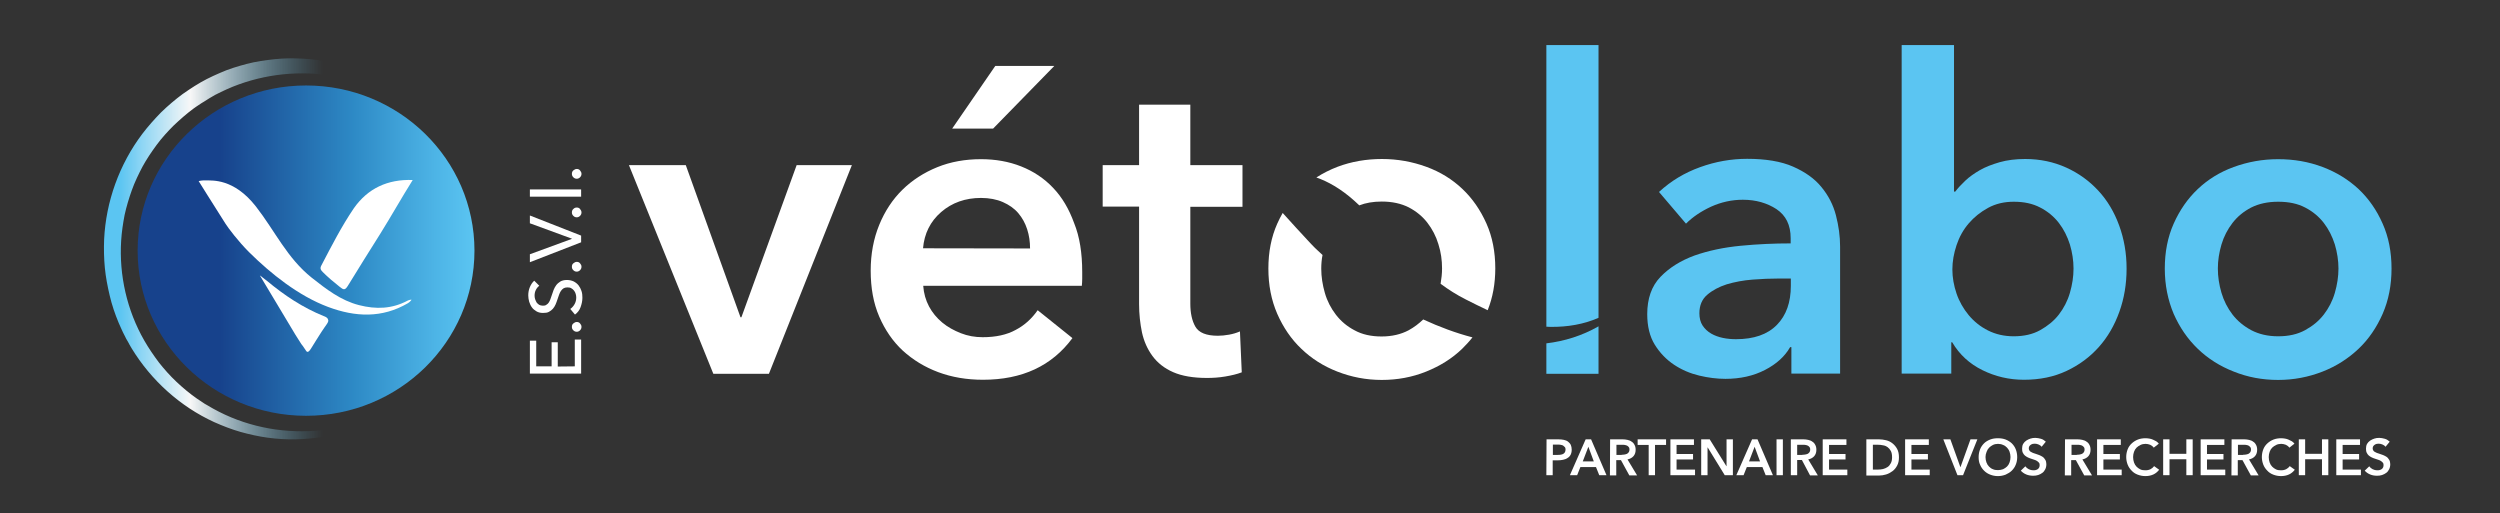 <?xml version="1.0" encoding="utf-8"?>
<!-- Generator: Adobe Illustrator 27.5.0, SVG Export Plug-In . SVG Version: 6.00 Build 0)  -->
<svg version="1.1" id="Calque_1" xmlns="http://www.w3.org/2000/svg" xmlns:xlink="http://www.w3.org/1999/xlink" x="0px" y="0px"
	 viewBox="0 0 1380.5 283.5" style="enable-background:new 0 0 1380.5 283.5;" xml:space="preserve">
<rect x="0" y="0" width="1380.5" height="283.5" fill="#333333" stroke="none"/>
<style type="text/css">
	.st0{fill:url(#SVGID_1_);}
	.st1{fill:#FFFFFF;}
	.st2{fill:url(#SVGID_00000169555236033454586440000017747293680818196404_);}
	.st3{fill:#5BC5F2;}
</style>
<g id="sigle">
	
		<linearGradient id="SVGID_1_" gradientUnits="userSpaceOnUse" x1="75.98" y1="144.886" x2="261.96" y2="144.886" gradientTransform="matrix(1 0 0 -1 0 283.276)">
		<stop  offset="0.244" style="stop-color:#17428C"/>
		<stop  offset="0.282" style="stop-color:#194991"/>
		<stop  offset="0.638" style="stop-color:#2D89C5"/>
		<stop  offset="0.884" style="stop-color:#4DB4E6"/>
		<stop  offset="1" style="stop-color:#5BC5F2"/>
	</linearGradient>
	<ellipse class="st0" cx="169" cy="138.4" rx="93" ry="91.2"/>
	<g>
		<path class="st1" d="M227.9,99.4c-6.2,9.9-12,20.2-17.8,29.5c-6,9.6-12.1,19.2-18,28.9c-1.6,2.6-2.4,2.3-4.5,0.6
			c-3.4-2.7-6.3-5.1-9.4-8.2c-1.2-1.2-1.6-2.1-0.7-3.7c5.6-10.7,11.1-21.5,17.9-31.5C203.1,104,214.1,98.9,227.9,99.4z"/>
		<path class="st1" d="M177.5,183.3c-1.9,3.1-4,6.2-5.9,9.4c-0.3,0.4-1,1.6-1.8,1.6c-0.5,0-0.8-0.6-1.6-1.8
			c-0.7-1.1-1.3-1.9-1.8-2.5c-1.1-1.7-2.2-3.5-3.3-5.2c-6.6-10.9-13-21.8-19.6-32.7c0.5,0.3,0.9,0.6,1.6,1.2c1.2,0.9,2,1.5,2.2,1.7
			c9.6,8,19.9,14.9,31.6,19.6c0.5,0.2,1.8,0.6,2.2,1.7C181.9,177.8,180.1,179.2,177.5,183.3z"/>
		<path class="st1" d="M137.2,114.9c-0.1-0.1-0.2-0.1-0.3-0.2C137,114.8,137.1,114.9,137.2,114.9L137.2,114.9z"/>
	</g>
	
		<linearGradient id="SVGID_00000064328166788163197830000000306586444200718252_" gradientUnits="userSpaceOnUse" x1="57.097" y1="145.845" x2="245.062" y2="145.845" gradientTransform="matrix(1 0 0 -1 0 283.276)">
		<stop  offset="4.810000e-02" style="stop-color:#5BC5F2"/>
		<stop  offset="0.256" style="stop-color:#FFFFFF;stop-opacity:0.96"/>
		<stop  offset="0.645" style="stop-color:#5BC5F2;stop-opacity:0"/>
	</linearGradient>
	<path style="fill:url(#SVGID_00000064328166788163197830000000306586444200718252_);" d="M232,214.4
		c-14.4,13.9-33.3,23.5-53.5,26.8c-5,0.8-10.1,1.3-15.3,1.4c-5.1,0.1-10.2-0.2-15.3-0.9c-5.1-0.7-10.1-1.8-15.1-3.2
		c-4.9-1.4-9.8-3.3-14.5-5.4c-18.8-8.6-34.9-23.1-45.7-40.9c-0.7-1.1-1.3-2.3-1.9-3.4l-1-1.7l-0.9-1.8c-0.6-1.2-1.2-2.3-1.7-3.5
		l-1.6-3.6c-2-4.8-3.7-9.8-4.9-14.9c-1.2-5.1-2.2-10.2-2.7-15.4c-0.5-5.2-0.6-10.4-0.4-15.7c1-20.9,8.4-41.5,21.1-58.3
		c3.2-4.2,6.7-8.1,10.3-11.8c3.8-3.7,7.8-7.1,12-10.2c4.3-3,8.7-5.9,13.4-8.3c1.2-0.6,2.4-1.2,3.5-1.7l1.8-0.8l1.8-0.8
		c1.2-0.5,2.4-1,3.6-1.5l3.7-1.3c5-1.6,10.1-3,15.2-3.8c5.2-0.8,10.4-1.4,15.6-1.5c5.2,0,10.4,0.2,15.6,0.9
		c5.1,0.7,10.2,1.8,15.2,3.2c5,1.5,9.8,3.3,14.4,5.5l3.5,1.7c1.1,0.6,2.2,1.2,3.4,1.9l1.7,1l1.6,1c1.1,0.7,2.2,1.3,3.2,2.1
		c4.2,2.9,8.2,6.1,11.9,9.6l2.7,2.7c0.5,0.4,0.9,0.9,1.3,1.4l1.3,1.4c1.7,1.8,3.3,3.8,4.9,5.8c0.1,0.1,0.1,0.2,0,0.2
		c-0.1,0.1-0.2,0.1-0.2,0l0,0c-14.4-13.9-32.3-23.6-51.3-27.7c-18.9-4.2-38.8-2.8-56.8,3.7c-4.5,1.6-8.8,3.6-13.1,5.8l-3.1,1.8
		c-1,0.6-2,1.3-3,1.9l-1.5,0.9l-1.5,1c-1,0.7-2,1.3-2.9,2c-3.8,2.8-7.4,6-10.9,9.3c-3.4,3.4-6.6,6.9-9.4,10.7
		c-2.8,3.8-5.5,7.8-7.8,12c-2.2,4.2-4.3,8.5-5.9,13c-1.6,4.5-3,9.1-4,13.7c-0.9,4.7-1.6,9.4-1.9,14.2c-1.2,19.1,3.2,38.5,12.8,55.2
		c2.4,4.2,5.1,8.1,8,12c3,3.8,6.2,7.4,9.7,10.7c3.5,3.3,7.2,6.4,11.2,9.2c1,0.7,2,1.3,3,2l1.5,1l1.6,0.9c1.1,0.6,2.1,1.3,3.1,1.8
		l3.2,1.7c17.3,8.8,37.3,12.3,56.8,10.1c4.9-0.6,9.7-1.5,14.5-2.7c4.8-1.2,9.4-2.9,14-4.8l3.4-1.5c1.1-0.5,2.2-1.1,3.3-1.7l1.7-0.9
		l1.6-0.9c1.1-0.6,2.2-1.2,3.2-1.9C224,220.5,228,217.5,232,214.4C232,214.3,232,214.4,232,214.4C232,214.4,232,214.4,232,214.4z"/>
	<g>
		<path class="st1" d="M227.2,165.5c0.1,0.1-0.9,1.3-1.9,1.9c-14.3,8.4-29.1,7.7-44.1,2.1c-16.3-6.1-31.6-18.3-43.7-30.3
			c-5.9-5.9-11.5-13.3-13-15.7c-7.9-12.4-14.8-23.5-14.8-23.5s1.7-0.5,4.2-0.4c3.1,0.2,15.1-1.3,27.4,14.4
			c10.6,13.6,17.2,28.5,30.9,39.4c7.9,6.2,15.9,12.5,26.1,15.1c9.4,2.4,18.2,2.1,26.8-2.5C225.9,165.6,227.1,165.4,227.2,165.5z"/>
	</g>
</g>
<g id="ESVI">
	<g>
		<path class="st1" d="M317.4,202.3v-14.8h3.5v18.8h-28.3v-18.2h3.5v14.2h8.5V189h3.4v13.4L317.4,202.3L317.4,202.3z"/>
		<path class="st1" d="M318.5,177.8c0.7,0,1.3,0.2,1.8,0.8s0.8,1.1,0.8,1.9c0,0.8-0.3,1.4-0.8,1.9c-0.5,0.5-1.1,0.8-1.8,0.8
			c-0.7,0-1.3-0.2-1.9-0.8s-0.8-1.1-0.8-1.9s0.2-1.4,0.8-1.9C317.2,178.1,317.8,177.8,318.5,177.8z"/>
		<path class="st1" d="M297.8,157.8c-0.8,0.6-1.4,1.3-1.9,2.3c-0.5,1-0.7,2-0.7,3.2c0,0.6,0.1,1.3,0.3,1.9c0.2,0.6,0.5,1.2,0.8,1.8
			c0.4,0.5,0.9,1,1.4,1.3s1.3,0.5,2.1,0.5c0.8,0,1.4-0.1,1.9-0.5c0.5-0.3,1-0.7,1.3-1.2s0.7-1.1,0.9-1.8c0.2-0.7,0.5-1.5,0.8-2.3
			c0.3-1,0.6-1.9,1-2.9s0.9-1.9,1.5-2.7c0.6-0.8,1.4-1.4,2.3-2c0.9-0.5,2.1-0.8,3.5-0.8c1.5,0,2.7,0.3,3.8,0.8
			c1.1,0.6,2,1.3,2.7,2.2c0.7,0.9,1.2,1.9,1.6,3.1c0.4,1.2,0.5,2.4,0.5,3.7c0,1.8-0.4,3.5-1,5.2s-1.7,3.1-3.1,4.1l-2.6-3.1
			c1-0.7,1.8-1.6,2.4-2.7s0.9-2.3,0.9-3.6c0-0.7-0.1-1.3-0.3-2s-0.5-1.3-0.9-1.8s-0.9-1-1.5-1.3c-0.6-0.4-1.3-0.5-2.2-0.5
			s-1.6,0.2-2.1,0.5s-1.1,0.9-1.5,1.5s-0.7,1.3-1,2.1s-0.6,1.7-0.9,2.6c-0.3,0.9-0.6,1.8-1,2.7c-0.4,0.9-0.9,1.7-1.5,2.4
			s-1.3,1.2-2.2,1.7s-2,0.6-3.3,0.6c-1.4,0-2.6-0.3-3.6-0.9s-1.9-1.3-2.5-2.2c-0.7-0.9-1.1-2-1.5-3.1c-0.3-1.2-0.5-2.3-0.5-3.5
			c0-1.6,0.3-3.2,0.9-4.6s1.4-2.6,2.4-3.5L297.8,157.8z"/>
		<path class="st1" d="M318.5,144.6c0.7,0,1.3,0.2,1.8,0.8s0.8,1.1,0.8,1.9c0,0.8-0.3,1.4-0.8,1.9c-0.5,0.5-1.1,0.8-1.8,0.8
			c-0.7,0-1.3-0.2-1.9-0.8s-0.8-1.1-0.8-1.9s0.2-1.4,0.8-1.9C317.2,144.9,317.8,144.6,318.5,144.6z"/>
		<path class="st1" d="M315.8,131.9v-0.1l-23.2-8.5V119l28.3,11.1v3.7l-28.3,11v-4.4L315.8,131.9z"/>
		<path class="st1" d="M318.5,114.6c0.7,0,1.3,0.2,1.8,0.8s0.8,1.2,0.8,1.9c0,0.8-0.3,1.4-0.8,1.9c-0.5,0.5-1.1,0.8-1.8,0.8
			c-0.7,0-1.3-0.2-1.9-0.8s-0.8-1.2-0.8-1.9s0.2-1.4,0.8-1.9C317.2,114.8,317.8,114.6,318.5,114.6z"/>
		<path class="st1" d="M320.9,104.6v4h-28.3v-4H320.9z"/>
		<path class="st1" d="M318.5,93.3c0.7,0,1.3,0.2,1.8,0.8s0.8,1.2,0.8,1.9c0,0.8-0.3,1.4-0.8,1.9c-0.5,0.5-1.1,0.8-1.8,0.8
			c-0.7,0-1.3-0.2-1.9-0.8s-0.8-1.2-0.8-1.9s0.2-1.4,0.8-1.9C317.2,93.6,317.8,93.3,318.5,93.3z"/>
	</g>
</g>
<g id="vétolabo">
	<g>
		<path class="st1" d="M347.3,91.2h31.4l30.2,84h0.5l30.5-84h30.5l-45.8,115.2h-30.7L347.3,91.2z"/>
		<path class="st1" d="M597.6,150.2c0,1.3,0,2.6,0,3.8s-0.1,2.6-0.2,3.8h-87.6c0.3,4.2,1.4,8,3.2,11.4c1.8,3.4,4.3,6.4,7.3,8.9
			c3,2.5,6.5,4.4,10.3,5.9s7.8,2.2,12,2.2c7.2,0,13.3-1.3,18.2-4c5-2.6,9-6.3,12.2-10.9l19.2,15.4c-11.4,15.4-27.8,23-49.4,23
			c-9,0-17.2-1.4-24.7-4.2c-7.5-2.8-14-6.8-19.6-11.9c-5.5-5.1-9.8-11.4-13-18.8s-4.7-15.9-4.7-25.3c0-9.3,1.6-17.7,4.7-25.3
			s7.4-14.1,12.8-19.4s11.9-9.5,19.3-12.5c7.4-3,15.5-4.4,24.1-4.4c8,0,15.4,1.3,22.2,4s12.7,6.6,17.6,11.8
			c5,5.2,8.8,11.7,11.6,19.4C596.2,130.7,597.6,139.8,597.6,150.2z M568.8,137.2c0-3.7-0.5-7.2-1.6-10.6s-2.7-6.3-4.9-8.9
			s-5.1-4.6-8.5-6.1c-3.4-1.5-7.5-2.3-12.1-2.3c-8.6,0-16,2.6-22,7.8c-6,5.2-9.3,11.9-10,20L568.8,137.2L568.8,137.2z M549.6,36.4
			h32.6L548.4,71h-22.6L549.6,36.4z"/>
		<path class="st1" d="M608.9,114.2v-23H629V57.8h28.3v33.4h28.8v23h-28.8v53.5c0,5.1,0.9,9.4,2.8,12.7s6,5,12.4,5
			c1.9,0,4-0.2,6.2-0.6c2.2-0.4,4.2-1,6-1.8l1,22.6c-2.6,1-5.6,1.7-9.1,2.3s-6.9,0.8-10.1,0.8c-7.7,0-13.9-1.1-18.7-3.2
			s-8.6-5.1-11.4-8.9c-2.8-3.8-4.7-8.1-5.8-13c-1-4.9-1.6-10.1-1.6-15.7v-53.8H608.9z"/>
		<path class="st3" d="M989.2,191.7h-0.7c-2.9,5.1-7.5,9.3-13.9,12.6c-6.4,3.3-13.7,4.9-21.8,4.9c-4.6,0-9.5-0.6-14.5-1.8
			s-9.7-3.2-13.9-6s-7.8-6.5-10.6-11s-4.2-10.2-4.2-16.9c0-8.6,2.4-15.5,7.3-20.6s11.2-9,18.8-11.8c7.7-2.7,16.2-4.5,25.6-5.4
			c9.4-0.9,18.5-1.3,27.5-1.3v-2.9c0-7.2-2.6-12.5-7.8-16c-5.2-3.4-11.4-5.2-18.6-5.2c-6.1,0-11.9,1.3-17.5,3.8
			c-5.6,2.6-10.2,5.7-13.9,9.4L916.1,106c6.6-6.1,14.1-10.6,22.7-13.7s17.2-4.6,26-4.6c10.2,0,18.7,1.4,25.3,4.3s11.9,6.6,15.7,11.3
			c3.8,4.6,6.5,9.8,8,15.6c1.5,5.8,2.3,11.5,2.3,17.3v70.1h-26.9V191.7z M988.8,153.8h-6.5c-4.6,0-9.5,0.2-14.6,0.6
			c-5.1,0.4-9.8,1.3-14.2,2.6c-4.3,1.4-7.9,3.3-10.8,5.8s-4.3,5.9-4.3,10.2c0,2.7,0.6,5,1.8,6.8s2.8,3.3,4.7,4.4s4.1,1.9,6.5,2.4
			c2.4,0.5,4.8,0.7,7.2,0.7c9.9,0,17.4-2.6,22.6-7.9s7.7-12.5,7.7-21.6V153.8z"/>
		<path class="st3" d="M1079,24.9v80.9h0.7c1.4-1.9,3.3-3.9,5.5-6s4.9-4,8-5.8s6.8-3.2,10.9-4.4c4.2-1.2,8.9-1.8,14.2-1.8
			c8.2,0,15.7,1.6,22.6,4.7s12.8,7.4,17.8,12.8s8.8,11.8,11.5,19.2s4.1,15.3,4.1,23.8s-1.3,16.4-4,23.9s-6.4,13.9-11.3,19.4
			s-10.8,9.9-17.8,13.2s-14.8,4.9-23.6,4.9c-8.2,0-15.8-1.8-22.9-5.3s-12.7-8.6-16.7-15.4h-0.5v17.3h-27.4V24.9H1079z M1145,148.3
			c0-4.5-0.7-8.9-2-13.3c-1.4-4.4-3.4-8.4-6.1-11.9s-6.2-6.4-10.3-8.5c-4.2-2.2-9-3.2-14.6-3.2c-5.3,0-10,1.1-14.2,3.4
			s-7.7,5.1-10.7,8.6c-3,3.5-5.2,7.5-6.7,12c-1.5,4.5-2.3,9-2.3,13.4s0.8,8.9,2.3,13.3c1.5,4.4,3.8,8.4,6.7,11.9s6.5,6.4,10.7,8.5
			s8.9,3.2,14.2,3.2c5.6,0,10.5-1.1,14.6-3.4s7.6-5.1,10.3-8.6s4.8-7.5,6.1-12C1144.3,157.2,1145,152.8,1145,148.3z"/>
		<path class="st3" d="M1195.4,148.3c0-9.1,1.6-17.4,4.9-24.8s7.7-13.8,13.3-19.1s12.2-9.4,19.9-12.2s15.8-4.3,24.5-4.3
			s16.8,1.4,24.5,4.3c7.7,2.9,14.3,7,19.9,12.2c5.6,5.3,10,11.6,13.3,19.1c3.3,7.4,4.9,15.7,4.9,24.8s-1.6,17.4-4.9,25
			c-3.3,7.5-7.7,14-13.3,19.3s-12.2,9.6-19.9,12.6c-7.7,3-15.8,4.6-24.5,4.6s-16.8-1.5-24.5-4.6c-7.7-3-14.3-7.2-19.9-12.6
			c-5.6-5.4-10-11.8-13.3-19.3C1197.1,165.7,1195.4,157.4,1195.4,148.3z M1224.7,148.3c0,4.5,0.7,9,2,13.4s3.4,8.5,6.1,12
			s6.2,6.4,10.3,8.6c4.2,2.2,9.1,3.4,14.9,3.4s10.7-1.1,14.9-3.4s7.6-5.1,10.3-8.6s4.8-7.5,6.1-12s2-9,2-13.4s-0.7-8.9-2-13.3
			c-1.4-4.4-3.4-8.4-6.1-11.9s-6.2-6.4-10.3-8.5c-4.2-2.2-9.1-3.2-14.9-3.2s-10.7,1.1-14.9,3.2c-4.2,2.2-7.6,5-10.3,8.5
			c-2.7,3.5-4.8,7.5-6.1,11.9C1225.4,139.4,1224.7,143.8,1224.7,148.3z"/>
	</g>
	<g>
		<path class="st1" d="M750.6,113.4c3.6-1.4,7.7-2.1,12.4-2.1c5.8,0,10.7,1.1,14.9,3.2c4.2,2.2,7.6,5,10.3,8.5
			c2.7,3.5,4.8,7.5,6.1,11.9c1.4,4.4,2,8.8,2,13.3c0,2.8-0.3,5.6-0.8,8.5c4.3,3.2,9,6.2,14,8.7c4,2,7.9,4,12,5.9
			c2.8-7,4.2-14.7,4.2-23.1c0-9.1-1.6-17.4-4.9-24.8c-3.3-7.4-7.7-13.8-13.3-19.1c-5.6-5.3-12.2-9.4-19.9-12.2s-15.8-4.3-24.5-4.3
			c-8.6,0-16.8,1.4-24.5,4.3c-4.2,1.6-8.1,3.6-11.7,5.9c6.3,2.2,13.4,6.1,21,12.9C748.7,111.7,749.7,112.6,750.6,113.4z"/>
		<path class="st1" d="M777.8,182.4c-4.2,2.2-9.1,3.4-14.9,3.4s-10.7-1.1-14.9-3.4c-4.2-2.2-7.6-5.1-10.3-8.6
			c-2.7-3.5-4.8-7.5-6.1-12s-2-9-2-13.4c0-2.5,0.2-5.1,0.7-7.6c-3.2-2.9-5.6-5.2-6.8-6.6c-5.5-5.9-10.7-11.6-15.2-16.6
			c-1.1,1.9-2.1,3.9-3,5.9c-3.3,7.4-4.9,15.7-4.9,24.8s1.6,17.4,4.9,25c3.3,7.5,7.7,14,13.3,19.3c5.6,5.4,12.2,9.6,19.9,12.6
			c7.7,3,15.8,4.6,24.5,4.6c8.6,0,16.8-1.5,24.5-4.6s14.3-7.2,19.9-12.6c2-2,4-4.1,5.7-6.3c-9.2-2.4-18.3-5.8-27.2-9.9
			C783.5,178.7,780.9,180.7,777.8,182.4z"/>
		<path class="st3" d="M882.7,175.5V24.9h-28.8v155.5c0.8,0,1.5,0.1,2.3,0.1C865.6,180.6,874.5,179.1,882.7,175.5z"/>
		<path class="st3" d="M853.9,206.4h28.8v-26.2c-9.1,5.2-18.8,8.2-28.8,9.4V206.4z"/>
	</g>
</g>
<g id="baseline">
	<g>
		<path class="st1" d="M854,242.6h6.5c1.1,0,2.2,0.1,3.1,0.3c0.9,0.2,1.7,0.5,2.3,1s1.2,1.1,1.5,1.8c0.3,0.7,0.5,1.6,0.5,2.6
			c0,1.1-0.2,2-0.6,2.8c-0.4,0.8-1,1.4-1.7,1.8c-0.7,0.5-1.5,0.8-2.5,1c-0.9,0.2-1.9,0.3-3,0.3h-2.7v8.2h-3.5L854,242.6L854,242.6z
			 M860,251.2c0.6,0,1.1,0,1.7-0.1s1-0.2,1.4-0.4c0.4-0.2,0.7-0.5,1-0.9c0.2-0.4,0.4-0.9,0.4-1.5c0-0.6-0.1-1.1-0.4-1.4
			s-0.6-0.6-1-0.9c-0.4-0.2-0.9-0.3-1.4-0.4s-1-0.1-1.6-0.1h-2.6v5.7L860,251.2L860,251.2z"/>
		<path class="st1" d="M875.6,242.6h3l8.5,19.8h-4l-1.8-4.5h-8.6l-1.8,4.5h-4L875.6,242.6z M880.1,254.8l-3-8.1l-3.1,8.1H880.1z"/>
		<path class="st1" d="M889.1,242.6h6.9c0.9,0,1.8,0.1,2.7,0.3c0.9,0.2,1.7,0.5,2.3,1c0.7,0.4,1.2,1,1.6,1.8
			c0.4,0.7,0.6,1.6,0.6,2.7c0,1.4-0.4,2.6-1.2,3.5c-0.8,0.9-1.9,1.5-3.3,1.8l5.3,8.8h-4.3l-4.6-8.4h-2.6v8.4h-3.5L889.1,242.6
			L889.1,242.6z M895.5,251.1c0.5,0,1,0,1.5-0.1s1-0.2,1.4-0.4c0.4-0.2,0.7-0.5,1-0.9s0.4-0.9,0.4-1.5c0-0.5-0.1-1-0.4-1.3
			c-0.2-0.3-0.5-0.6-0.9-0.8s-0.8-0.3-1.3-0.4c-0.5-0.1-0.9-0.1-1.4-0.1h-3.2v5.6H895.5z"/>
		<path class="st1" d="M910.4,245.7h-6.1v-3.1H920v3.1h-6.1v16.7h-3.5L910.4,245.7L910.4,245.7z"/>
		<path class="st1" d="M922.3,242.6h13.1v3.1h-9.6v5h9.1v3h-9.1v5.6H936v3.1h-13.6V242.6z"/>
		<path class="st1" d="M939.4,242.6h4.7l9.2,14.8h0.1v-14.8h3.5v19.8h-4.5l-9.4-15.3h-0.1v15.3h-3.5L939.4,242.6L939.4,242.6z"/>
		<path class="st1" d="M967.5,242.6h3l8.5,19.8h-4l-1.8-4.5h-8.6l-1.8,4.5h-4L967.5,242.6z M971.9,254.8l-3-8.1l-3.1,8.1H971.9z"/>
		<path class="st1" d="M981,242.6h3.5v19.8H981V242.6z"/>
		<path class="st1" d="M988.9,242.6h6.9c0.9,0,1.8,0.1,2.7,0.3c0.9,0.2,1.7,0.5,2.3,1c0.7,0.4,1.2,1,1.6,1.8
			c0.4,0.7,0.6,1.6,0.6,2.7c0,1.4-0.4,2.6-1.2,3.5c-0.8,0.9-1.9,1.5-3.3,1.8l5.3,8.8h-4.3L995,254h-2.6v8.4h-3.5L988.9,242.6
			L988.9,242.6z M995.3,251.1c0.5,0,1,0,1.5-0.1s1-0.2,1.4-0.4c0.4-0.2,0.7-0.5,1-0.9s0.4-0.9,0.4-1.5c0-0.5-0.1-1-0.4-1.3
			c-0.2-0.3-0.5-0.6-0.9-0.8s-0.8-0.3-1.3-0.4c-0.5-0.1-0.9-0.1-1.4-0.1h-3.2v5.6H995.3z"/>
		<path class="st1" d="M1006.5,242.6h13.1v3.1h-9.6v5h9.1v3h-9.1v5.6h10.1v3.1h-13.6V242.6z"/>
		<path class="st1" d="M1030.6,242.6h7c1.3,0,2.6,0.2,3.9,0.5s2.5,0.9,3.5,1.7c1,0.8,1.9,1.8,2.6,3.1c0.7,1.3,1,2.8,1,4.7
			c0,1.7-0.3,3.2-1,4.5s-1.5,2.3-2.6,3.1s-2.2,1.4-3.5,1.8s-2.6,0.6-3.9,0.6h-7V242.6z M1037.1,259.3c0.9,0,1.8-0.1,2.7-0.3
			c0.9-0.2,1.7-0.6,2.5-1.1s1.3-1.2,1.8-2.1c0.5-0.9,0.7-2,0.7-3.3c0-1.4-0.2-2.6-0.7-3.5c-0.5-0.9-1.1-1.6-1.8-2.1s-1.6-0.9-2.5-1
			c-0.9-0.2-1.8-0.3-2.7-0.3h-2.9v13.7H1037.1z"/>
		<path class="st1" d="M1052,242.6h13.1v3.1h-9.6v5h9.1v3h-9.1v5.6h10.1v3.1H1052V242.6z"/>
		<path class="st1" d="M1073.1,242.6h3.9l5.5,15.3h0.1l5.5-15.3h3.8l-7.9,19.8h-3.1L1073.1,242.6z"/>
		<path class="st1" d="M1092.6,252.4c0-1.6,0.3-3,0.8-4.3s1.3-2.4,2.2-3.3c0.9-0.9,2.1-1.6,3.4-2.1c1.3-0.5,2.7-0.7,4.2-0.7
			c1.6,0,3,0.2,4.3,0.7s2.4,1.2,3.4,2.1c0.9,0.9,1.7,2,2.2,3.3s0.8,2.7,0.8,4.3c0,1.6-0.3,3-0.8,4.2c-0.5,1.3-1.3,2.4-2.2,3.3
			c-0.9,0.9-2.1,1.6-3.4,2.2c-1.3,0.5-2.7,0.8-4.3,0.8c-1.5,0-2.9-0.3-4.2-0.8c-1.3-0.5-2.4-1.2-3.4-2.2c-0.9-0.9-1.7-2-2.2-3.3
			C1092.8,255.4,1092.6,254,1092.6,252.4z M1096.4,252.4c0,1.1,0.2,2,0.5,2.9c0.3,0.9,0.8,1.7,1.4,2.3s1.3,1.2,2.2,1.5
			c0.8,0.4,1.8,0.5,2.8,0.5s1.9-0.2,2.8-0.5c0.8-0.4,1.6-0.9,2.2-1.5c0.6-0.6,1.1-1.4,1.4-2.3c0.3-0.9,0.5-1.9,0.5-2.9
			c0-1-0.2-2-0.5-2.9s-0.8-1.6-1.4-2.3c-0.6-0.6-1.3-1.2-2.2-1.5c-0.8-0.4-1.8-0.6-2.8-0.6s-2,0.2-2.8,0.6c-0.8,0.4-1.5,0.9-2.1,1.5
			s-1.1,1.4-1.4,2.3C1096.6,250.5,1096.4,251.4,1096.4,252.4z"/>
		<path class="st1" d="M1127.4,246.7c-0.4-0.5-0.9-0.9-1.6-1.2c-0.7-0.3-1.4-0.5-2.1-0.5c-0.4,0-0.8,0.1-1.2,0.1
			c-0.4,0.1-0.8,0.3-1.1,0.5s-0.6,0.5-0.8,0.8s-0.3,0.8-0.3,1.2c0,0.4,0.1,0.8,0.3,1.1c0.2,0.3,0.4,0.6,0.8,0.8
			c0.3,0.2,0.7,0.4,1.2,0.6s1,0.3,1.5,0.5c0.6,0.2,1.3,0.4,2,0.7c0.7,0.3,1.3,0.6,1.9,1s1,1,1.4,1.6s0.6,1.5,0.6,2.4
			c0,1.1-0.2,2-0.6,2.8c-0.4,0.8-0.9,1.5-1.6,2c-0.7,0.5-1.4,0.9-2.3,1.2c-0.9,0.3-1.8,0.4-2.8,0.4c-1.3,0-2.6-0.2-3.8-0.7
			c-1.2-0.5-2.2-1.2-3-2.1l2.5-2.4c0.5,0.7,1.1,1.2,1.9,1.6c0.8,0.4,1.6,0.6,2.4,0.6c0.4,0,0.8,0,1.3-0.1s0.8-0.3,1.2-0.5
			c0.3-0.2,0.6-0.5,0.8-0.9c0.2-0.4,0.3-0.8,0.3-1.4c0-0.5-0.1-1-0.4-1.3c-0.2-0.3-0.6-0.6-1-0.9s-0.9-0.5-1.5-0.7
			c-0.6-0.2-1.2-0.4-1.8-0.6c-0.6-0.2-1.2-0.4-1.8-0.7c-0.6-0.3-1.1-0.6-1.6-1s-0.9-1-1.2-1.6s-0.4-1.4-0.4-2.3c0-1,0.2-1.9,0.6-2.6
			c0.4-0.7,1-1.3,1.7-1.8s1.5-0.8,2.3-1.1s1.8-0.4,2.7-0.4c1,0,2,0.2,3.1,0.5s1.9,0.9,2.7,1.6L1127.4,246.7z"/>
		<path class="st1" d="M1140.3,242.6h6.9c0.9,0,1.8,0.1,2.7,0.3c0.9,0.2,1.7,0.5,2.3,1c0.7,0.4,1.2,1,1.6,1.8
			c0.4,0.7,0.6,1.6,0.6,2.7c0,1.4-0.4,2.6-1.2,3.5c-0.8,0.9-1.9,1.5-3.3,1.8l5.3,8.8h-4.3l-4.6-8.4h-2.6v8.4h-3.5L1140.3,242.6
			L1140.3,242.6z M1146.8,251.1c0.5,0,1,0,1.5-0.1s1-0.2,1.4-0.4c0.4-0.2,0.7-0.5,1-0.9s0.4-0.9,0.4-1.5c0-0.5-0.1-1-0.4-1.3
			c-0.2-0.3-0.6-0.6-0.9-0.8s-0.8-0.3-1.3-0.4c-0.5-0.1-0.9-0.1-1.4-0.1h-3.2v5.6H1146.8z"/>
		<path class="st1" d="M1158,242.6h13.1v3.1h-9.6v5h9.1v3h-9.1v5.6h10.1v3.1H1158V242.6z"/>
		<path class="st1" d="M1189.3,247.2c-0.5-0.7-1.2-1.2-2-1.6c-0.8-0.3-1.7-0.5-2.5-0.5c-1,0-2,0.2-2.8,0.6c-0.8,0.4-1.6,0.9-2.2,1.5
			s-1.1,1.4-1.4,2.3c-0.3,0.9-0.5,1.8-0.5,2.9c0,1.1,0.2,2.1,0.5,3s0.8,1.7,1.4,2.3c0.6,0.6,1.3,1.1,2.1,1.5s1.8,0.5,2.8,0.5
			c1.1,0,2-0.2,2.8-0.6s1.5-1,2-1.7l2.8,2c-0.9,1.1-1.9,2-3.2,2.6s-2.8,0.9-4.4,0.9c-1.6,0-3-0.3-4.3-0.8c-1.3-0.5-2.4-1.2-3.3-2.2
			c-0.9-0.9-1.7-2-2.2-3.3c-0.5-1.3-0.8-2.7-0.8-4.2c0-1.6,0.3-3,0.8-4.3s1.3-2.4,2.3-3.3c1-0.9,2.1-1.6,3.4-2.1s2.7-0.7,4.3-0.7
			c0.6,0,1.3,0.1,2,0.2s1.3,0.3,2,0.6s1.2,0.6,1.8,0.9c0.6,0.4,1,0.8,1.4,1.3L1189.3,247.2z"/>
		<path class="st1" d="M1194.5,242.6h3.5v8h9.3v-8h3.5v19.8h-3.5v-8.8h-9.3v8.8h-3.5V242.6z"/>
		<path class="st1" d="M1215.2,242.6h13.1v3.1h-9.6v5h9.1v3h-9.1v5.6h10.1v3.1h-13.6V242.6z"/>
		<path class="st1" d="M1232.3,242.6h6.9c0.9,0,1.8,0.1,2.7,0.3c0.9,0.2,1.7,0.5,2.3,1c0.7,0.4,1.2,1,1.6,1.8
			c0.4,0.7,0.6,1.6,0.6,2.7c0,1.4-0.4,2.6-1.2,3.5c-0.8,0.9-1.9,1.5-3.3,1.8l5.3,8.8h-4.3l-4.6-8.4h-2.6v8.4h-3.5L1232.3,242.6
			L1232.3,242.6z M1238.7,251.1c0.5,0,1,0,1.5-0.1s1-0.2,1.4-0.4c0.4-0.2,0.7-0.5,1-0.9s0.4-0.9,0.4-1.5c0-0.5-0.1-1-0.4-1.3
			c-0.2-0.3-0.6-0.6-0.9-0.8s-0.8-0.3-1.3-0.4c-0.5-0.1-0.9-0.1-1.4-0.1h-3.2v5.6H1238.7z"/>
		<path class="st1" d="M1264.2,247.2c-0.5-0.7-1.2-1.2-2-1.6c-0.8-0.3-1.7-0.5-2.5-0.5c-1,0-2,0.2-2.8,0.6c-0.8,0.4-1.6,0.9-2.2,1.5
			s-1.1,1.4-1.4,2.3c-0.3,0.9-0.5,1.8-0.5,2.9c0,1.1,0.2,2.1,0.5,3s0.8,1.7,1.4,2.3c0.6,0.6,1.3,1.1,2.1,1.5s1.8,0.5,2.8,0.5
			c1.1,0,2-0.2,2.8-0.6s1.5-1,2-1.7l2.8,2c-0.9,1.1-1.9,2-3.2,2.6s-2.8,0.9-4.4,0.9c-1.6,0-3-0.3-4.3-0.8c-1.3-0.5-2.4-1.2-3.3-2.2
			c-0.9-0.9-1.7-2-2.2-3.3c-0.5-1.3-0.8-2.7-0.8-4.2c0-1.6,0.3-3,0.8-4.3s1.3-2.4,2.3-3.3c1-0.9,2.1-1.6,3.4-2.1s2.7-0.7,4.3-0.7
			c0.6,0,1.3,0.1,2,0.2s1.3,0.3,2,0.6s1.2,0.6,1.8,0.9c0.6,0.4,1,0.8,1.4,1.3L1264.2,247.2z"/>
		<path class="st1" d="M1269.4,242.6h3.5v8h9.3v-8h3.5v19.8h-3.5v-8.8h-9.3v8.8h-3.5V242.6z"/>
		<path class="st1" d="M1290.1,242.6h13.1v3.1h-9.6v5h9.1v3h-9.1v5.6h10.1v3.1h-13.6V242.6z"/>
		<path class="st1" d="M1317.3,246.7c-0.4-0.5-0.9-0.9-1.6-1.2c-0.7-0.3-1.4-0.5-2.1-0.5c-0.4,0-0.8,0.1-1.2,0.1
			c-0.4,0.1-0.8,0.3-1.1,0.5s-0.6,0.5-0.8,0.8s-0.3,0.8-0.3,1.2c0,0.4,0.1,0.8,0.3,1.1c0.2,0.3,0.4,0.6,0.8,0.8
			c0.3,0.2,0.7,0.4,1.2,0.6s1,0.3,1.5,0.5c0.6,0.2,1.3,0.4,2,0.7c0.7,0.3,1.3,0.6,1.9,1s1,1,1.4,1.6s0.6,1.5,0.6,2.4
			c0,1.1-0.2,2-0.6,2.8c-0.4,0.8-0.9,1.5-1.6,2c-0.7,0.5-1.4,0.9-2.3,1.2c-0.9,0.3-1.8,0.4-2.8,0.4c-1.3,0-2.6-0.2-3.8-0.7
			c-1.2-0.5-2.2-1.2-3-2.1l2.5-2.4c0.5,0.7,1.1,1.2,1.9,1.6c0.8,0.4,1.6,0.6,2.4,0.6c0.4,0,0.8,0,1.3-0.1s0.8-0.3,1.2-0.5
			c0.3-0.2,0.6-0.5,0.8-0.9c0.2-0.4,0.3-0.8,0.3-1.4c0-0.5-0.1-1-0.4-1.3c-0.2-0.3-0.6-0.6-1-0.9s-0.9-0.5-1.5-0.7
			c-0.6-0.2-1.2-0.4-1.8-0.6c-0.6-0.2-1.2-0.4-1.8-0.7c-0.6-0.3-1.1-0.6-1.6-1s-0.9-1-1.2-1.6s-0.4-1.4-0.4-2.3c0-1,0.2-1.9,0.6-2.6
			c0.4-0.7,1-1.3,1.7-1.8s1.5-0.8,2.3-1.1s1.8-0.4,2.7-0.4c1,0,2,0.2,3.1,0.5s1.9,0.9,2.7,1.6L1317.3,246.7z"/>
	</g>
</g>
</svg>
